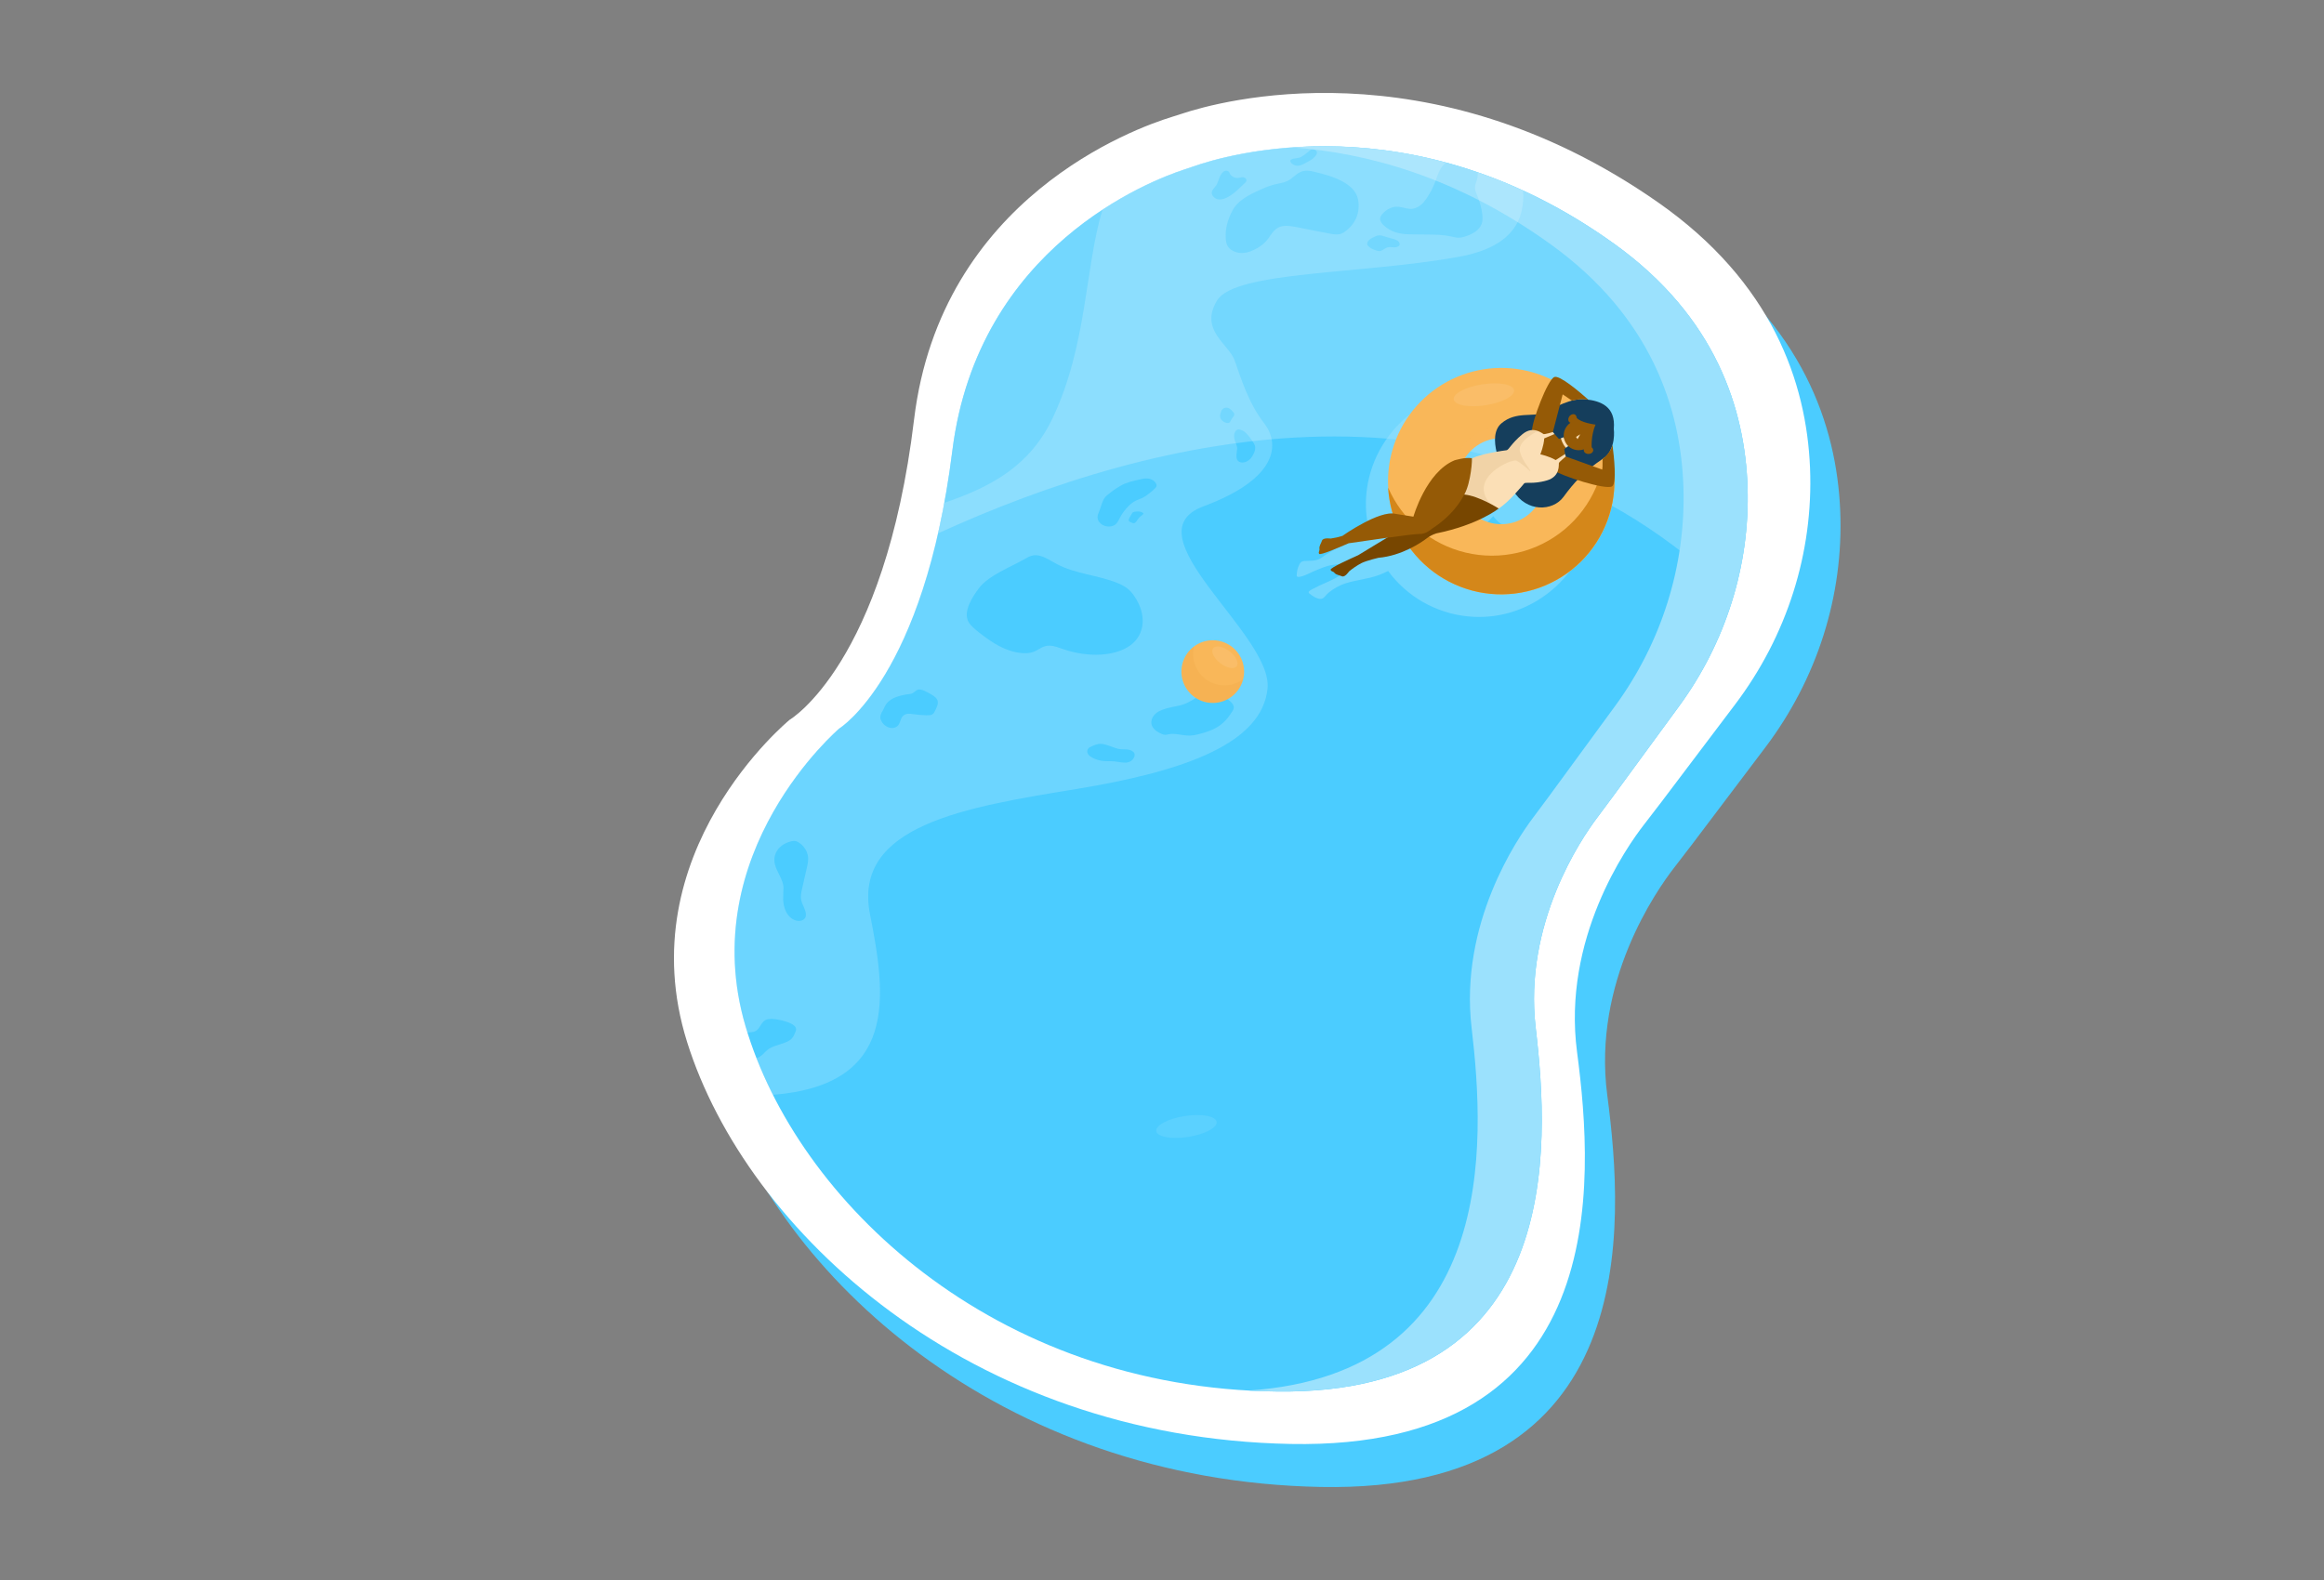 <svg fill="none" height="272" viewBox="0 0 400 272" width="400" xmlns="http://www.w3.org/2000/svg">
<rect x="0" y="0" width="400" height="272" fill="#808080" stroke="none"/>
<g style="">
<path d="M206.862 27.537C207.488 27.345 208.111 27.147 208.732 26.942C214.749 24.939 251.081 14.616 290.595 42.256C310.204 55.971 316.123 73.197 316.733 87.938C317.341 102.594 312.722 116.914 303.849 128.66L291.151 145.469C290.165 146.771 289.167 148.069 288.158 149.363C285.119 153.268 274.072 169.016 276.634 188.503C279.599 211.042 282.634 257.031 227.342 255.982C172.049 254.933 133.714 219.425 123.463 186.794C113.213 154.163 141.106 131.314 141.106 131.314C141.106 131.314 157.447 121.745 162.522 79.624C167.119 41.453 200.621 29.452 206.862 27.537Z" fill="#4BCCFF"></path>
</g>
<path d="M201.664 20.137C202.29 19.944 202.913 19.746 203.534 19.542C209.551 17.539 245.883 7.216 285.398 34.854C305.006 48.571 310.925 65.796 311.537 80.536C312.143 95.192 307.525 109.513 298.652 121.257L285.954 138.066C284.967 139.373 283.969 140.671 282.96 141.962C279.921 145.866 268.874 161.614 271.437 181.101C274.403 203.64 277.437 249.63 222.144 248.58C166.852 247.529 128.514 212.027 118.263 179.391C108.013 146.755 135.906 123.916 135.906 123.916C135.906 123.916 152.252 114.349 157.325 72.229C161.922 34.052 195.423 22.051 201.664 20.137Z" fill="white"></path>
<path d="M203.732 29.225C204.291 29.043 204.847 28.856 205.4 28.661C210.759 26.764 243.11 16.948 277.963 42.076C295.258 54.548 300.368 70.37 300.786 83.945C301.201 97.445 296.976 110.681 288.998 121.578L277.574 137.176C276.686 138.39 275.789 139.595 274.884 140.79C272.151 144.416 262.207 159.018 264.318 176.953C266.76 197.696 269.063 240.048 219.971 239.555C170.879 239.061 137.143 206.661 128.318 176.68C119.492 146.699 144.456 125.401 144.456 125.401C144.456 125.401 159.052 116.447 163.916 77.591C168.323 42.384 198.175 31.042 203.732 29.225Z" fill="#4BCCFF"></path>
<g opacity="0.5" style="">
<path d="M298.322 102.782C300.145 96.667 300.976 90.299 300.786 83.921C300.368 70.347 295.258 54.524 277.963 42.052C243.11 16.919 210.759 26.74 205.4 28.638C204.846 28.833 204.291 29.019 203.732 29.201C198.175 31.023 168.323 42.361 163.916 77.574C163.253 82.859 162.413 87.595 161.452 91.821C198.183 75.006 255.174 60.549 298.322 102.782Z" fill="#9BE1FD"></path>
</g>
<g style="">
<path d="M300.786 83.944C300.368 70.369 295.259 54.547 277.963 42.075C256.633 26.695 236.241 24.405 222.399 25.378C235.06 26.261 250.723 30.389 266.926 42.075C284.222 54.547 289.332 70.369 289.749 83.944C290.163 97.444 285.94 110.68 277.964 121.574L266.545 137.171C265.658 138.386 264.761 139.59 263.855 140.785C261.122 144.411 251.178 159.014 253.289 176.948C255.632 196.809 257.836 236.475 214.935 239.381C216.598 239.468 218.279 239.523 219.979 239.546C269.071 240.043 266.768 197.692 264.326 176.944C262.215 159.01 272.16 144.407 274.892 140.781C275.795 139.581 276.692 138.377 277.582 137.167L288.998 121.574C296.977 110.68 301.201 97.444 300.786 83.944Z" fill="#9BE1FD"></path>
</g>
<path d="M254.241 30.838C254.102 31.358 253.831 31.831 253.864 32.393C253.891 32.855 254.124 33.344 254.321 33.825C254.724 34.794 254.993 35.813 255.121 36.855C255.188 37.431 255.201 38.006 255.027 38.518C254.65 39.629 253.421 40.346 252.001 40.767C251.683 40.872 251.35 40.925 251.015 40.924C250.608 40.914 250.174 40.794 249.749 40.703C248.355 40.4 247.005 40.386 245.678 40.373L243.275 40.35C242.264 40.341 241.207 40.324 240.151 39.973C239.408 39.727 238.726 39.322 238.155 38.786C237.912 38.571 237.722 38.304 237.598 38.005C237.417 37.471 237.728 37.032 238.083 36.67C238.558 36.162 239.17 35.805 239.846 35.643C241.025 35.373 242.279 36.173 243.327 35.903C244.375 35.634 244.977 34.944 245.454 34.269C246.079 33.38 246.593 32.419 246.984 31.405C247.298 30.585 247.532 29.729 248.006 28.979C248.246 28.592 248.554 28.252 248.917 27.976C226.637 21.941 209.198 27.29 205.39 28.638C204.837 28.834 204.281 29.02 203.723 29.202C201.629 29.886 196.086 31.923 189.754 36.08C186.737 46.09 187.127 59.363 181.207 71.913C177.343 80.104 170.772 83.767 162.521 86.565C156.74 117.841 144.446 125.385 144.446 125.385C144.446 125.385 119.482 146.677 128.308 176.663C128.415 177.025 128.525 177.386 128.638 177.747C129.017 177.754 129.396 177.71 129.763 177.617C130.976 177.227 130.846 175.767 132.133 175.462C132.51 175.391 132.895 175.383 133.274 175.436C134.063 175.521 134.839 175.7 135.585 175.97C136.139 176.169 136.744 176.471 136.95 176.881C137.096 177.17 136.999 177.434 136.9 177.677C136.735 178.081 136.567 178.488 136.25 178.812C135.359 179.706 133.472 179.81 132.356 180.549C131.851 180.883 131.52 181.33 131.064 181.705C130.809 181.915 130.518 182.076 130.204 182.18C131.029 184.282 131.972 186.381 133.031 188.479C154.655 186.746 152.535 171.49 149.746 157.422C146.689 142.005 166.3 138.941 185.339 135.817C204.379 132.694 217.226 127.826 218.165 118.535C219.105 109.243 194.149 91.996 207.121 87.173C220.093 82.35 220.295 76.353 217.581 72.867C214.867 69.38 213.546 64.981 212.516 62.076C211.485 59.171 206.388 56.847 209.475 51.733C212.562 46.62 234.506 47.25 251.17 44.191C260.541 42.471 262.475 37.638 262.15 32.782C259.501 31.564 256.89 30.524 254.331 29.639C254.374 30.041 254.343 30.447 254.241 30.838ZM138.876 149.366C138.597 150.594 138.319 151.823 138.039 153.05C137.899 153.674 137.757 154.309 137.918 155.003C138.037 155.508 138.309 156.024 138.508 156.536C138.707 157.047 138.814 157.577 138.597 157.989C138.381 158.402 137.761 158.66 137.053 158.484C136.169 158.265 135.562 157.526 135.264 156.888C134.572 155.402 134.849 154.155 134.85 152.784C134.85 151.533 133.719 150.144 133.39 148.856C132.911 146.984 134.077 145.331 136.24 144.821C136.469 144.755 136.711 144.745 136.945 144.791C137.163 144.851 137.368 144.951 137.55 145.085C138.312 145.587 138.847 146.367 139.043 147.259C139.183 148.003 139.03 148.692 138.876 149.368V149.366ZM161.298 121.552C161.174 121.898 161.022 122.233 160.844 122.554C160.76 122.736 160.625 122.89 160.453 122.995C160.193 123.137 159.803 123.143 159.412 123.133C158.716 123.113 158.02 123.056 157.33 122.962C156.921 122.907 156.498 122.839 156.138 122.892C155.91 122.925 155.696 123.018 155.516 123.161C155.336 123.305 155.197 123.493 155.113 123.707C154.944 124.086 154.871 124.506 154.612 124.842C154.353 125.178 153.843 125.418 153.213 125.296C152.479 125.154 151.854 124.561 151.671 124.031C151.304 123.527 151.677 122.711 151.931 122.349C152.365 121.727 152.341 119.943 156.687 119.461C157.435 119.378 157.573 118.589 158.401 118.707C158.893 118.777 159.373 119.033 159.822 119.279C160.386 119.588 160.994 119.93 161.266 120.376C161.518 120.788 161.426 121.19 161.298 121.552ZM195.182 130.402C195.081 130.616 194.931 130.805 194.745 130.951C194.558 131.097 194.34 131.198 194.107 131.245C193.411 131.388 192.519 131.137 191.713 131.067C191.015 131.007 190.36 131.081 189.652 130.978C189.078 130.892 188.522 130.708 188.01 130.434C187.79 130.325 187.588 130.182 187.414 130.009C186.92 129.488 187.131 128.823 187.657 128.595C188.183 128.368 188.753 128.032 189.479 128.053C190.58 128.084 191.754 128.856 192.884 128.979C193.255 129.02 193.601 128.988 193.969 129.02C194.338 129.051 194.763 129.167 195.034 129.41C195.389 129.732 195.329 130.117 195.182 130.402ZM194.595 111.064C192.063 112.971 187.376 113.253 183.025 111.762C182.244 111.494 181.432 111.164 180.673 111.148C179.451 111.118 178.82 111.88 177.853 112.23C176.537 112.708 174.599 112.38 172.928 111.669C171.257 110.959 169.818 109.912 168.472 108.853C167.782 108.309 167.088 107.732 166.716 107.092C165.662 105.27 167.497 102.575 168.498 101.25C170.19 99.027 173.904 97.654 176.578 96.123C177.049 95.854 177.556 95.574 178.246 95.58C179.484 95.594 180.719 96.472 181.905 97.106C185.119 98.822 188.916 98.976 192.316 100.36C192.89 100.578 193.434 100.867 193.937 101.218C194.434 101.6 194.864 102.063 195.208 102.586C197.378 105.729 197.128 109.164 194.595 111.069V111.064ZM196.797 88.426C196.714 88.634 196.468 88.757 196.277 88.909C195.886 89.224 195.738 89.681 195.355 89.997C195.316 90.034 195.268 90.059 195.216 90.073C195.064 90.082 194.912 90.05 194.776 89.98C194.594 89.907 194.386 89.819 194.306 89.685C194.285 89.647 194.272 89.605 194.267 89.562C194.263 89.519 194.267 89.475 194.28 89.433C194.365 89.083 194.608 88.817 194.771 88.498C194.822 88.374 194.906 88.266 195.014 88.188C195.205 88.098 195.414 88.053 195.625 88.058C195.814 88.043 196.004 88.05 196.192 88.077C196.394 88.108 196.585 88.19 196.747 88.314C196.77 88.33 196.788 88.351 196.799 88.377C196.802 88.385 196.804 88.395 196.804 88.404C196.804 88.414 196.801 88.423 196.797 88.431V88.426ZM196.624 85.719C196.281 85.882 195.892 86 195.548 86.163C195.09 86.389 194.673 86.691 194.314 87.056C193.679 87.665 193.146 88.374 192.738 89.155C192.504 89.607 192.305 90.092 191.827 90.397C191.195 90.794 189.898 90.778 189.197 89.868C189.112 89.761 189.045 89.642 188.996 89.514C188.795 88.972 188.983 88.52 189.171 88.083C189.533 87.237 189.711 85.989 190.449 85.349C191.237 84.663 192.093 84.059 193.005 83.548C193.945 83.028 195.149 82.767 196.337 82.507C196.738 82.398 197.154 82.354 197.569 82.377H197.587C198.59 82.476 199.372 83.38 198.94 83.914C198.593 84.303 198.204 84.652 197.78 84.955C197.424 85.254 197.036 85.512 196.622 85.724L196.624 85.719ZM207.195 119.402C207.596 119.204 208.039 119.105 208.486 119.113C209.323 119.148 210.199 119.624 210.93 120.112C211.593 120.555 212.267 121.103 212.353 121.657C212.401 121.969 212.25 122.234 212.093 122.482C211.457 123.493 210.688 124.455 209.549 125.154C208.623 125.723 207.467 126.103 206.265 126.404C205.783 126.537 205.287 126.613 204.787 126.63C203.589 126.646 202.169 126.169 201.108 126.408C200.922 126.467 200.727 126.498 200.531 126.5C200.352 126.484 200.177 126.44 200.011 126.37C197.193 125.248 198.079 123.179 199.48 122.446C200.278 122.028 201.281 121.805 202.288 121.609C202.607 121.546 202.928 121.487 203.231 121.406C204.8 120.986 205.814 120.025 207.195 119.407V119.402ZM212.755 74.11C212.847 74.01 212.971 73.945 213.105 73.926C213.347 73.895 213.643 74.007 213.895 74.135C214.737 74.564 215.648 76.055 215.86 76.407C216.302 77.138 215.81 78.048 215.73 78.196C215.415 78.781 215.199 79.14 214.507 79.484C214.157 79.655 213.562 79.719 213.162 79.412C213.065 79.333 212.985 79.234 212.928 79.122C212.872 79.01 212.839 78.887 212.833 78.761C212.769 78.22 212.905 77.76 212.935 77.252C212.965 76.743 212.583 76.121 212.471 75.59C212.359 75.058 212.382 74.49 212.76 74.114L212.755 74.11ZM210.174 70.856C210.211 70.722 210.277 70.598 210.367 70.493C210.457 70.387 210.569 70.302 210.695 70.244C210.826 70.194 210.967 70.171 211.107 70.176C211.248 70.181 211.386 70.215 211.513 70.276C211.67 70.359 211.812 70.467 211.935 70.594C212.164 70.812 212.406 71.049 212.443 71.283C212.479 71.517 212.332 71.663 212.206 71.823C212.068 72 211.948 72.19 211.848 72.391C211.759 72.571 211.663 72.781 211.396 72.82C211.129 72.859 210.795 72.729 210.548 72.56C209.758 72.005 209.997 71.37 210.174 70.862V70.856ZM222.105 27.608C222.248 27.217 223.5 27.289 223.927 27.036C224.402 26.757 224.846 26.431 225.255 26.061C225.387 25.915 225.555 25.806 225.743 25.744C225.869 25.713 226 25.71 226.128 25.736C226.255 25.761 226.375 25.813 226.481 25.89C226.575 25.961 226.64 26.064 226.664 26.179C226.688 26.295 226.669 26.416 226.611 26.518C226.337 27.112 225.734 27.528 225.062 27.865C224.606 28.094 223.823 28.638 223.119 28.523C222.594 28.438 221.979 27.959 222.105 27.614V27.608ZM208.7 33.64C208.204 32.883 209.164 32.29 209.435 31.741C209.79 31.023 209.888 30.179 210.533 29.596C210.65 29.48 210.802 29.406 210.965 29.385C211.07 29.375 211.175 29.389 211.273 29.423C211.372 29.458 211.462 29.514 211.537 29.587C211.595 29.67 211.636 29.764 211.658 29.863C211.814 30.296 212.549 30.697 213.09 30.644C213.48 30.605 213.831 30.391 214.226 30.591C214.324 30.632 214.407 30.702 214.464 30.792C214.521 30.882 214.549 30.988 214.545 31.094C214.498 31.259 214.399 31.404 214.262 31.507L212.979 32.72C212.443 33.227 209.877 35.461 208.693 33.647L208.7 33.64ZM231.489 39.87C231.188 40.103 230.837 40.261 230.463 40.331C229.914 40.421 229.255 40.296 228.624 40.171L223.474 39.16C222.55 38.977 221.586 38.795 220.784 38.928C219.369 39.162 218.898 40.266 218.233 41.14C217.568 42.015 216.576 42.732 215.359 43.215C214.84 43.437 214.283 43.554 213.718 43.559C213.049 43.556 212.397 43.349 211.849 42.965C211.187 42.461 211.032 41.794 210.984 41.204C210.833 39.342 211.331 37.73 212.155 36.195C213.057 34.517 214.919 33.558 216.943 32.653C217.689 32.295 218.465 32.003 219.262 31.78C220.034 31.585 220.893 31.486 221.554 31.177C222.757 30.618 223.315 29.381 224.938 29.381C225.469 29.381 226.042 29.523 226.6 29.665C227.838 29.98 229.09 30.316 230.269 30.837C231.448 31.357 232.564 32.113 233.174 32.993C233.537 33.53 233.756 34.151 233.811 34.797C234.037 36.825 233.194 38.661 231.489 39.87ZM240.833 42.264C240.681 42.484 240.327 42.584 239.943 42.579C239.663 42.579 239.361 42.52 239.093 42.539C238.488 42.584 238.191 42.981 237.699 43.169C237.582 43.219 237.454 43.238 237.327 43.223C236.637 43.125 235.401 42.596 235.324 42.032C235.236 41.381 236.184 40.923 236.779 40.667C236.986 40.564 237.213 40.509 237.444 40.508C237.66 40.526 237.872 40.569 238.077 40.638L239.756 41.12C240.046 41.185 240.322 41.3 240.573 41.459C240.897 41.695 240.987 42.044 240.833 42.264Z" fill="#F0FBFF" opacity="0.2"></path>
<g opacity="0.5" style="">
<path d="M260.953 68.282C256.835 66.87 252.364 66.87 248.245 68.282C239.74 71.217 234.23 79.865 235.206 88.829C235.333 89.997 235.566 91.152 235.902 92.278C233.524 92.158 230.973 93.793 229.029 94.982C228.448 95.339 227.872 95.705 227.315 96.096C226.586 96.609 225.435 96.521 224.557 96.569C223.802 96.611 223.698 97.044 223.425 97.679C223.344 97.865 223.05 99.1 223.253 99.249C223.719 99.588 225.595 98.561 226.031 98.383C227.138 97.93 228.127 97.438 229.31 97.265C231.179 96.99 233.05 96.723 234.922 96.465C233.337 97.412 231.762 98.375 230.185 99.328C228.883 100.117 227.39 100.593 226.057 101.332C225.806 101.472 224.919 101.823 225.37 102.183C225.905 102.612 227.09 103.454 227.766 102.941C228.139 102.661 228.366 102.262 228.739 101.978C229.576 101.308 230.522 100.787 231.535 100.437C233.467 99.811 235.483 99.701 237.392 98.969C237.913 98.77 238.422 98.547 238.919 98.3C239.125 98.58 239.339 98.854 239.56 99.122C241.282 101.214 243.422 102.922 245.843 104.139C248.263 105.355 250.911 106.053 253.617 106.187C263.228 106.68 271.943 99.784 273.747 90.349C274.053 88.738 274.12 87.095 274.137 85.457L260.953 68.282ZM253.774 81.651C252.981 81.792 252.19 81.952 251.411 82.155C250.944 82.272 250.484 82.414 250.032 82.58C249.454 82.799 248.945 82.683 248.327 82.752C248.901 81.852 249.662 81.085 250.558 80.503C251.454 79.921 252.464 79.538 253.52 79.38L253.774 81.651ZM254.145 91.412C255.238 90.762 256.152 89.778 257.008 88.855C257.857 90.026 259.091 90.884 260.522 91.152C259.446 92.563 257.904 93.546 256.171 93.925C254.437 94.304 252.626 94.055 251.059 93.221C252.126 92.715 253.207 92.146 254.148 91.416L254.145 91.412Z" fill="#9BE1FD"></path>
</g>
<path d="M239.44 78.29C238.541 82.04 238.775 85.971 240.112 89.588C241.448 93.205 243.827 96.344 246.947 98.609C250.067 100.874 253.789 102.162 257.642 102.312C261.495 102.462 265.306 101.465 268.592 99.449C271.879 97.433 274.494 94.487 276.106 90.985C277.719 87.483 278.257 83.581 277.652 79.773C277.047 75.965 275.326 72.422 272.708 69.592C270.089 66.762 266.69 64.772 262.941 63.873C260.451 63.277 257.868 63.176 255.34 63.578C252.811 63.98 250.387 64.876 248.204 66.214C246.022 67.553 244.125 69.308 242.621 71.38C241.117 73.452 240.036 75.8 239.44 78.29ZM251.192 81.106C251.534 79.681 252.29 78.389 253.366 77.394C254.441 76.399 255.788 75.745 257.235 75.515C258.683 75.285 260.166 75.49 261.497 76.103C262.828 76.716 263.947 77.71 264.713 78.959C265.48 80.208 265.858 81.656 265.801 83.12C265.745 84.585 265.255 85.999 264.394 87.185C263.533 88.371 262.34 89.275 260.966 89.783C259.591 90.291 258.097 90.38 256.671 90.038C255.725 89.812 254.832 89.402 254.043 88.831C253.255 88.26 252.587 87.539 252.078 86.709C251.568 85.88 251.227 84.958 251.074 83.996C250.921 83.035 250.959 82.053 251.186 81.106H251.192Z" fill="#F9B759"></path>
<path d="M252.266 95.13C255.221 95.836 258.301 95.841 261.259 95.146C264.217 94.451 266.972 93.074 269.304 91.125C271.636 89.177 273.48 86.71 274.69 83.923C275.899 81.135 276.441 78.103 276.272 75.069C277.405 77.683 277.951 80.514 277.872 83.362C277.793 86.21 277.091 89.007 275.815 91.554C274.539 94.101 272.72 96.338 270.487 98.107C268.253 99.876 265.659 101.133 262.887 101.792C260.115 102.45 257.232 102.492 254.442 101.916C251.652 101.34 249.021 100.16 246.737 98.458C244.452 96.756 242.568 94.574 241.217 92.065C239.866 89.556 239.082 86.782 238.919 83.938C240.121 86.712 241.953 89.168 244.27 91.111C246.587 93.054 249.324 94.43 252.266 95.13Z" fill="#D4871A"></path>
<g opacity="0.2" style="">
<g opacity="0.2" style="">
<path d="M259.64 73.773C261.108 74.125 262.434 74.917 263.44 76.043C264.446 77.169 265.084 78.575 265.269 80.074C264.598 78.405 263.343 77.037 261.738 76.226C260.133 75.414 258.288 75.213 256.546 75.662C254.804 76.11 253.285 77.176 252.271 78.662C251.258 80.147 250.819 81.951 251.037 83.736C250.531 82.475 250.381 81.099 250.605 79.758C250.829 78.418 251.417 77.164 252.305 76.136C253.193 75.107 254.347 74.342 255.641 73.926C256.935 73.509 258.318 73.456 259.64 73.773Z" fill="#F9B759"></path>
</g>
</g>
<g opacity="0.3">
<path d="M250.214 68.766C250.366 69.76 252.817 70.209 255.68 69.766C258.543 69.324 260.756 68.159 260.598 67.163C260.441 66.168 257.995 65.72 255.124 66.163C252.253 66.605 250.06 67.77 250.214 68.766Z" fill="white" opacity="0.3"></path>
</g>
<path d="M277.762 73.835C277.762 73.835 278.258 77.358 275.895 78.959C272.531 81.239 270.878 83.124 269.081 85.568C267.283 88.012 262.713 88.267 260.44 84.425C258.168 80.583 255.897 75.021 258.425 72.872C260.954 70.723 263.976 71.871 265.814 71.008C267.652 70.145 270.329 68.492 272.873 68.745C275.513 69.008 278.117 69.974 277.762 73.835Z" fill="#153E5C"></path>
<path d="M267.561 74.722L268.317 75.558C268.447 75.514 268.662 75.459 268.662 75.459C268.662 75.459 268.879 75.89 268.943 76.066C268.97 76.12 268.974 76.163 268.943 76.196C268.981 76.189 269.013 76.218 269.043 76.271C269.152 76.422 269.516 77.091 269.516 77.091C269.516 77.091 269.349 77.241 269.241 77.319L269.371 78.17C269.371 78.17 267.768 79.764 267.648 79.827C267.528 79.889 265.326 79.577 265.109 79.457C264.891 79.338 265.087 78.294 265.1 78.226C265.036 78.197 264.066 77.764 264.088 77.525C264.11 77.285 265.092 75.281 265.211 75.218C265.331 75.156 267.561 74.722 267.561 74.722Z" fill="#955A06"></path>
<path d="M269.559 76.073L269.941 76.789L269.519 77.086C269.323 76.892 268.957 76.428 268.633 75.458L269.131 75.268L269.513 75.983L269.559 76.073Z" fill="#FBDFB6"></path>
<path d="M274.223 77.488C274.219 77.394 274.194 77.303 274.149 77.221C274.104 77.139 274.04 77.068 273.963 77.015C274.298 76.844 274.597 76.609 274.842 76.323C275.087 76.036 275.273 75.704 275.389 75.346C275.506 74.988 275.551 74.61 275.521 74.235C275.492 73.859 275.389 73.493 275.218 73.157C275.047 72.821 274.812 72.522 274.525 72.278C274.239 72.033 273.907 71.847 273.549 71.73C273.19 71.614 272.813 71.569 272.437 71.598C272.061 71.628 271.695 71.731 271.36 71.902C271.363 71.808 271.345 71.715 271.306 71.63C271.266 71.544 271.208 71.469 271.134 71.411C270.847 71.195 270.395 71.312 270.126 71.671C269.856 72.031 269.865 72.498 270.16 72.713C270.199 72.742 270.243 72.766 270.29 72.783C269.203 73.543 268.822 74.967 269.42 76.106C269.987 77.26 271.361 77.791 272.617 77.36C272.604 77.408 272.597 77.457 272.597 77.506C272.597 77.865 272.97 78.157 273.419 78.146C273.868 78.136 274.227 77.847 274.223 77.488Z" fill="#955A06"></path>
<path d="M273.959 77.015C273.959 77.015 273.804 75.022 274.616 73.097C274.616 73.097 272.057 72.793 271.354 71.904C271.539 71.694 271.735 71.495 271.941 71.307C272.031 71.258 274.064 70.981 274.064 70.981L276.143 72.289L276.831 74.447C276.831 74.447 277.551 76.009 277.151 76.343C276.752 76.678 276 77.415 275.821 77.515C275.643 77.615 274.354 76.917 274.354 76.917L273.959 77.015Z" fill="#153E5C"></path>
<path d="M271.523 75.608L271.978 74.763L271.263 75.218L271.523 75.608Z" fill="#FBDFB6"></path>
<path d="M269.356 78.541L275.818 80.855L275.829 79.004L275.895 78.959C276.795 78.35 277.279 77.46 277.534 76.594C277.795 78.546 278.309 83.203 277.464 83.728C276.392 84.397 268.82 81.957 267.413 80.969C266.006 79.981 267.974 79.509 268.056 79.423C268.138 79.337 269.356 78.541 269.356 78.541Z" fill="#955A06"></path>
<path d="M267.515 64.907C268.412 64.516 271.873 67.46 273.384 68.811C273.215 68.788 273.045 68.767 272.875 68.75C272.098 68.687 271.316 68.76 270.565 68.967L268.963 67.891L267.237 74.529C267.237 74.529 265.894 75.087 265.777 75.106C265.659 75.126 263.694 75.994 263.668 74.275C263.642 72.555 266.358 65.416 267.515 64.907Z" fill="#955A06"></path>
<path d="M250.838 83.145C250.838 83.145 254.633 82.938 254.781 82.961C254.93 82.984 258.049 85.03 258.049 85.03L257.948 87.537C257.948 87.537 254.479 90.355 247.179 91.832C246.576 92.031 246.011 92.329 245.508 92.716C244.715 93.338 241.272 95.688 237.24 96.027C237.24 96.027 235.245 96.49 234.328 96.938C233.57 97.341 232.855 97.821 232.195 98.369C232.195 98.369 231.487 99.43 230.98 99.212C230.472 98.993 229.97 98.966 229.691 98.626C229.413 98.286 229.224 98.483 229.021 98.105C228.843 97.769 232.586 96.123 233.769 95.578C234.898 94.892 239.412 92.142 239.517 92.116C239.623 92.09 246.998 88.602 247.264 87.821C247.529 87.04 250.838 83.145 250.838 83.145Z" fill="#774600"></path>
<path d="M231.122 92.235L231.111 92.214C231.111 92.214 237.416 87.761 240.198 88.462L243.272 88.944C243.272 88.944 245.449 81.273 250.338 79.248C250.338 79.248 252.248 78.651 253.377 78.892C253.377 78.892 254.39 85.884 246.435 91.04C246.435 91.04 245.429 91.98 244.331 91.924C243.338 91.875 233.945 93.254 232.13 93.524C230.785 94.099 227.163 95.696 227.033 95.335C226.882 94.915 227.163 94.908 227.096 94.457C227.03 94.005 227.357 93.602 227.544 93.06C227.731 92.519 229.034 92.713 229.034 92.713C229.742 92.613 230.441 92.454 231.122 92.235Z" fill="#955A06"></path>
<path d="M253.377 78.892C255.117 78.073 258.914 77.545 259.302 77.51C259.69 77.475 260.115 76.349 262.027 74.761C263.939 73.173 265.476 74.669 265.679 74.731C265.882 74.794 267.275 74.38 267.275 74.38L267.56 74.722L265.79 75.472C265.704 76.787 265.161 78.11 265.117 78.215C265.229 78.239 266.628 78.534 267.764 79.204L269.379 78.163L269.501 78.591C269.501 78.591 268.374 79.509 268.312 79.711C268.249 79.912 268.62 82.027 266.23 82.713C263.839 83.399 262.576 82.931 262.325 83.234C262.074 83.537 259.6 86.558 257.943 87.537C257.943 87.537 254.559 85.367 252.038 85.134L252.024 85.142V85.133H252.015H252.029C253.267 82.904 253.377 78.892 253.377 78.892Z" fill="#FBDFB6"></path>
<g opacity="0.3" style="">
<g opacity="0.3" style="">
<path d="M259.302 77.51C259.692 77.474 260.115 76.349 262.027 74.761C263.085 73.881 264.027 73.948 264.694 74.194C264.694 74.194 261.141 75.886 261.605 77.722C262.07 79.558 263.322 80.585 263.437 81.187C263.437 81.187 261.825 79.68 261.013 79.301C260.201 78.922 252.553 82.258 256.509 86.712C255.294 86.071 253.523 85.271 252.042 85.134L252.028 85.142V85.133H252.019H252.033C253.263 82.912 253.373 78.9 253.373 78.9C255.117 78.073 258.914 77.545 259.302 77.51Z" fill="#955A06"></path>
</g>
</g>
<g opacity="0.3">
<path d="M199.009 194.728C199.163 195.723 201.612 196.171 204.482 195.729C207.352 195.286 209.558 194.121 209.401 193.126C209.243 192.13 206.798 191.682 203.934 192.125C201.071 192.567 198.856 193.733 199.009 194.728Z" fill="white" opacity="0.3"></path>
</g>
<path d="M214.132 115.615C214.132 116.682 213.816 117.726 213.223 118.613C212.63 119.501 211.787 120.193 210.801 120.601C209.815 121.01 208.73 121.117 207.683 120.909C206.637 120.7 205.675 120.186 204.92 119.432C204.166 118.677 203.652 117.715 203.443 116.669C203.235 115.622 203.342 114.537 203.751 113.551C204.159 112.565 204.851 111.722 205.739 111.129C206.626 110.536 207.67 110.22 208.737 110.22C210.168 110.22 211.54 110.789 212.552 111.8C213.563 112.812 214.132 114.184 214.132 115.615Z" fill="#F9B759"></path>
<g opacity="0.3" style="">
<g opacity="0.3" style="">
<path d="M210.755 117.983C209.935 117.983 209.126 117.797 208.39 117.437C207.653 117.078 207.008 116.556 206.503 115.91C205.998 115.265 205.647 114.513 205.477 113.711C205.306 112.909 205.321 112.079 205.519 111.284C204.826 111.801 204.267 112.477 203.889 113.254C203.512 114.032 203.327 114.889 203.35 115.753C203.372 116.617 203.603 117.463 204.021 118.22C204.439 118.977 205.033 119.622 205.752 120.101C206.472 120.58 207.296 120.88 208.155 120.974C209.014 121.068 209.884 120.955 210.69 120.643C211.496 120.331 212.216 119.83 212.788 119.182C213.36 118.534 213.769 117.758 213.978 116.92C213.047 117.613 211.916 117.986 210.755 117.983Z" fill="#D4871A"></path>
</g>
</g>
<g opacity="0.3">
<path d="M212.859 114.702C212.422 115.272 211.167 115.039 210.042 114.181C208.916 113.323 208.369 112.166 208.805 111.596C209.241 111.026 210.504 111.259 211.623 112.117C212.742 112.974 213.295 114.133 212.859 114.702Z" fill="white" opacity="0.3"></path>
</g>
</svg>

